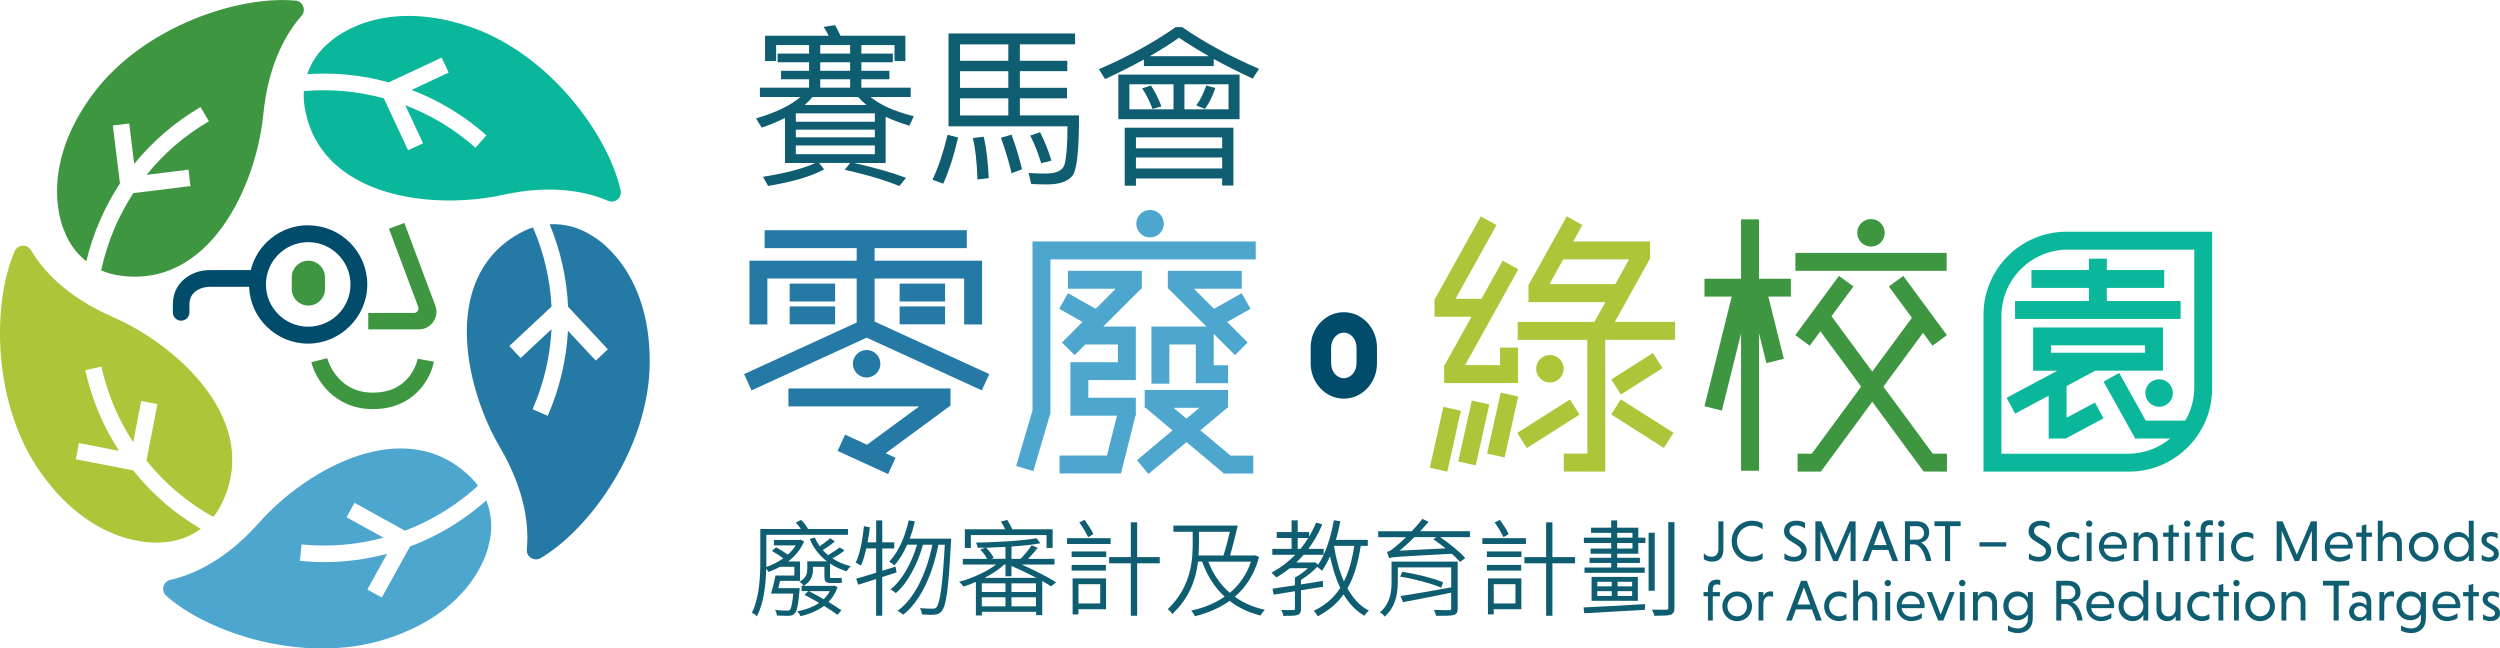 <?xml version="1.0" encoding="UTF-8"?><svg id="Layer_1" xmlns="http://www.w3.org/2000/svg" width="167.31mm" height="43.4mm" viewBox="0 0 474.28 123.01"><defs><style>.cls-1{fill:#4da6ce;}.cls-1,.cls-2,.cls-3,.cls-4,.cls-5,.cls-6,.cls-7{stroke-width:0px;}.cls-2{fill:#257aa5;}.cls-3{fill:#3e9640;}.cls-4{fill:#0bb79a;}.cls-5{fill:#0e5d71;}.cls-6{fill:#abc638;}.cls-7{fill:#014c6b;}</style></defs><path class="cls-5" d="M165.17,18.39h7.6v-1.77h-9.36v-1.59h5.32v-1.61h-5.32v-1.62h5.97v-1.64h-5.97v-1.62h6.29v3.03h2.06v-4.8h-12.31c-.3-.68-.63-1.28-.96-1.88l-.07-.13-2.17.33.17.28c.26.42.53.87.79,1.4h-12.07v4.8h2.1v-3.03h6.25v1.62h-5.97v1.64h5.97v1.62h-5.32v1.61h5.32v1.59h-9.33v1.77h7.68c-1.81,1.57-4.55,2.91-8.15,3.98l-.27.08,1.09,1.76.16-.06c1.48-.51,2.91-1.11,4.25-1.78v8.54h5.74c-2.23,1.04-5.38,1.88-9.61,2.57l-.31.05.98,1.74.15-.03c4.5-.77,7.85-1.74,10.24-2.99l.23-.12-.95-1.23h5.91l-1.05,1.29.34.08c4.07.93,7.3,1.89,9.88,2.96l.15.06,1.27-1.57-.29-.1c-2.71-.99-5.94-1.9-9.61-2.71h6.03v-8.77c1.2.58,2.62,1.12,4.32,1.65l.18.06.84-1.81-.25-.06c-3.49-.89-6.16-2.1-7.96-3.59ZM165.97,27.59v1.65h-14.99v-1.65h14.99ZM165.97,24.59v1.46h-14.99v-1.46h14.99ZM150.98,23.08v-1.59h14.99v1.59h-14.99ZM152.64,19.91c.53-.46,1.03-.96,1.52-1.52h8.64c.49.56,1.01,1.06,1.58,1.52h-11.74ZM155.61,10.16v-1.62h5.67v1.62h-5.67ZM155.61,13.42v-1.62h5.67v1.62h-5.67ZM155.61,16.62v-1.59h5.67v1.59h-5.67Z"/><path class="cls-5" d="M186.66,26.12l-.04-.19-2.06.25.06.24c.41,1.71.68,4.13.81,7.39v.23s2.14-.25,2.14-.25v-.2c-.17-3.13-.47-5.64-.9-7.47Z"/><path class="cls-5" d="M191.97,25.73l-.07-.19-2.01.58.08.22c.76,2.15,1.4,4.26,1.88,6.27l.06.24,1.97-.74-.04-.18c-.42-1.86-1.05-3.94-1.87-6.19Z"/><path class="cls-5" d="M193.48,18.65h8.94v-2h-8.94v-3.16h9v-1.97h-9v-3.12h10.47v-2.06h-24.01v17.62h22.57c0,3.52-.2,6.01-.55,7.22-.33,1.15-1.55,1.74-3.61,1.74-.91,0-1.89-.03-2.92-.1l-.29-.02.5,2.11h.26c.96.04,1.86.07,2.75.07,2.3,0,3.93-.56,4.84-1.69.82-1.13,1.21-4.78,1.21-11.18v-.22h-11.22v-3.25ZM191.29,18.65v3.25h-9.16v-3.25h9.16ZM191.29,13.5v3.16h-9.16v-3.16h9.16ZM191.29,8.41v3.12h-9.16v-3.12h9.16Z"/><path class="cls-5" d="M197.52,30.96l1.95-.5-.07-.22c-.54-1.75-1.2-3.38-2-4.99l-.08-.17-1.88.63.11.22c.72,1.41,1.35,2.99,1.91,4.82l.06.2Z"/><path class="cls-5" d="M179.71,25.76c-.79,3.28-1.7,6-2.72,8.11l-.1.22,2.05.74.08-.18c1.07-2.4,1.95-5.13,2.69-8.36l.05-.2-1.98-.54-.05.22Z"/><path class="cls-5" d="M238.62,12.95c-5.39-2.33-10.19-4.94-14.28-7.77l-.06-.04h-1.24l-.06.04c-4.13,2.89-8.94,5.53-14.28,7.84l-.23.1,1.18,1.88.17-.08c2.63-1.24,5.05-2.46,7.19-3.64v1.25h13.25v-1.35c2.23,1.23,4.65,2.45,7.23,3.64l.17.08,1.19-1.84-.23-.1ZM218.13,10.65c1.96-1.12,3.82-2.29,5.54-3.5,1.72,1.17,3.62,2.34,5.67,3.5h-11.21Z"/><path class="cls-5" d="M218.57,20.47l.07.19,1.69-.48-.08-.22c-.48-1.27-1.09-2.48-1.81-3.6l-.09-.14-1.67.53.15.24c.71,1.09,1.29,2.26,1.74,3.48Z"/><path class="cls-5" d="M228.7,20.51c.74-1.08,1.33-2.26,1.79-3.61l.07-.22-1.72-.47-.07.19c-.5,1.4-1.04,2.5-1.67,3.37l-.16.23,1.66.65.1-.14Z"/><path class="cls-5" d="M212.16,22.6h23v-8.46h-23v8.46ZM233.07,15.98v4.75h-8.37v-4.75h8.37ZM222.63,15.98v4.75h-8.37v-4.75h8.37Z"/><path class="cls-5" d="M213.37,35.22h2.13v-1.37h16.36v1.34h2.13v-10.97h-20.62v11ZM215.5,28.13v-2.08h16.36v2.08h-16.36ZM231.86,29.87v2.08h-16.36v-2.08h16.36Z"/><path class="cls-5" d="M151.69,111.7v-.13s-4.04,0-4.04,0l.05-.19c.09-.38.19-.79.29-1.19h3.79v-3.68h-2.26c1.35-1.03,2.35-2.27,2.98-3.68l.05-.11-.72-.35-.17.05h-4.84v1.04h4.14c-.39.62-.9,1.22-1.5,1.74-.6-.43-1.46-.96-2.16-1.33l-.08-.04-.77.69.15.09c.64.37,1.42.86,2.01,1.29-.98.7-2.09,1.27-3.23,1.65,0-.38,0-.75,0-1.1v-5h15.49v-1.1h-7.56c-.27-.47-.74-1.16-1.27-1.66l-.07-.06-1,.51.12.12c.29.31.59.69.85,1.09h-7.7v6.1c0,3.04-.18,6.88-1.54,9.66l-.06.12.12.05c.2.09.56.35.71.52l.12.14.08-.17c1.3-2.6,1.62-6.08,1.69-8.89.14.15.29.36.39.53l.05.09.1-.04c.75-.27,1.44-.58,2.05-.94h2.75v1.66h-3.58l-.02.1c-.2,1.05-.52,2.32-.78,3.16l-.05.16h4.23c-.2,1.94-.39,2.85-.66,3.11-.1.1-.25.12-.54.12-.28,0-1.14,0-2.03-.1l-.25-.03.13.22c.14.23.2.54.22.73v.11s.12,0,.12,0c.85.06,1.7.06,2.11.06.53-.04.83-.11,1.12-.41.46-.42.68-1.41.95-4.25.02-.14.04-.46.04-.46Z"/><path class="cls-5" d="M157.9,105.93c.65-.35,1.51-.86,2.18-1.41l.13-.11-.91-.57-.07.05c-.61.48-1.65,1.12-2.14,1.42-.4-.33-.72-.64-1-.97.53-.31,1.4-.87,2.16-1.54l.13-.11-.89-.58-.07.06c-.49.43-1.28,1.01-1.9,1.44-.38-.52-.68-1.03-.9-1.55l-.04-.1-.97.29.06.13c.68,1.6,1.78,3.01,3.2,4.1h-3.72v1.52c0,.72-.16,1.56-1.32,2.26l-.2.12.21.1c.17.08.43.37.54.55l.07.1h-.38v1h1.26l-.69.72.15.08c.84.44,1.73.93,2.6,1.44-1.05.72-2.4,1.26-3.93,1.56l-.23.05.17.17c.17.17.35.45.42.64l.04.11.11-.03c1.78-.43,3.25-1.09,4.35-1.94,1.02.62,1.89,1.2,2.46,1.64l.09.07.76-.86-.11-.08c-.58-.41-1.36-.91-2.35-1.52.76-.75,1.32-1.66,1.69-2.69l.04-.11-.66-.31-.19.07h-5.58l.1-.06c1.11-.7,1.66-1.69,1.66-3.04v-.52h2.17v1.75c0,.9.17,1.33,1.11,1.33h1.28c.31,0,.65,0,.85-.07l.11-.03-.02-.11c-.03-.15-.05-.34-.06-.52l-.03-.28-.13.02c-.2.04-.57.04-.73.04h-1.16c-.13,0-.15,0-.15-.37v-2.38c.99.66,2.02,1.14,3.07,1.44l.1.03.05-.09c.17-.3.38-.56.54-.7l.19-.16-.24-.06c-1.15-.3-2.24-.78-3.23-1.42ZM153.44,112.14h3.99c-.28.53-.67,1.03-1.17,1.53-.89-.52-1.91-1.1-2.81-1.53Z"/><path class="cls-5" d="M170.08,108.59l-.18-1.1-2.52.78v-4.23h2.27v-1.16h-2.27v-4.16h-1.16v4.16h-1.63c.19-.93.32-1.9.42-2.74v-.12s-1.12-.2-1.12-.2v.14c-.32,2.95-.82,5.19-1.5,6.66l-.06.12.12.05c.23.1.6.31.77.42l.12.08.06-.14c.42-.94.71-2.09.95-3.12h1.86v4.61c-1.43.45-2.7.82-3.65,1.09l-.13.04.38,1.15,3.4-1.09v6.97h1.16v-7.34c.8-.25,1.67-.53,2.59-.84l.1-.03Z"/><path class="cls-5" d="M173.53,99.04l.03-.13-1.16-.2-.03.12c-.54,2.31-1.6,5.51-3.57,7.59l-.11.11.13.08c.22.14.6.41.75.55l.1.1.09-.1c.86-.98,1.65-2.28,2.35-3.84h1.86c-1.02,3.57-2.93,6.84-4.9,8.37l-.16.13.19.09c.29.14.59.37.75.53l.08.08.09-.07c2.04-1.71,4.02-5.28,5.08-9.11h1.78c-1.15,5.67-3.56,10.31-6.46,12.42l-.17.12.19.09c.27.13.59.36.8.57l.08.08.09-.07c3.01-2.32,5.42-7.13,6.61-13.21h1.22c-.42,7.56-.9,11.11-1.6,11.87-.18.21-.35.25-.67.25-.37,0-1.24,0-2.22-.08l-.25-.02.13.21c.15.24.22.61.24.87v.11s.11,0,.11,0c.57.05,1.17.08,1.65.08.24,0,.45,0,.61-.02.65-.04,1-.21,1.39-.65.89-1.04,1.32-4.22,1.78-13.08.02-.12.04-.52.04-.57v-.13s-7.86,0-7.86,0c.36-.96.68-2.01.94-3.12Z"/><path class="cls-5" d="M193.82,107.09h6.23v-1.08h-5c.57-.58,1.21-1.31,1.71-1.96l.1-.13-1.13-.48-.06.09c-.48.72-1.36,1.78-2.06,2.49h-1.71v-2.34c2.15-.15,3.97-.35,5.26-.59l.2-.04-.7-.94h-.08c-2.71.49-7.75.75-11.23.82h-.19s.08.18.08.18c.1.21.19.52.23.7l.02.1h.1c.42,0,.87,0,1.34-.01l-.97.35.14.14c.47.49.93,1.13,1.16,1.62h-4.6v1.08h6.32c-1.76,1.32-4.44,2.58-6.79,3.2l-.23.06.17.16c.2.18.44.49.57.68l.05.08.09-.03c.8-.22,1.63-.56,2.3-.85v6.36h1.14v-.69h10.29v.63h1.16v-6.47c.1.06.2.12.3.17.47.27.91.53,1.29.79l.08.05.96-.78-.15-.09c-1.56-.96-3.91-2.17-6.37-3.27ZM191.89,112.3v-1.64h4.65v1.64h-4.65ZM196.54,113.3v1.72h-4.65v-1.72h4.65ZM190.75,113.3v1.72h-4.49v-1.72h4.49ZM190.75,110.66v1.64h-4.49v-1.64h4.49ZM188.51,105.83l-.06-.12c-.26-.56-.84-1.32-1.37-1.8h-.02c1.06-.04,2.26-.09,3.69-.17v2.26h-2.68l.44-.18ZM186.79,109.62c1.18-.62,2.65-1.5,3.72-2.53h.24v2.23h1.14v-1.96c1.61.69,3.23,1.47,4.73,2.26h-9.83Z"/><path class="cls-5" d="M184.17,101.5h14.37v2.44h1.16v-3.54h-7.65c-.24-.56-.63-1.25-.92-1.7l-.05-.08-1.21.33.1.15c.24.35.49.81.72,1.3h-7.65v3.54h1.14v-2.44Z"/><path class="cls-5" d="M206.38,101.78l.06.13.98-.61-.05-.1c-.34-.73-1.02-1.77-1.55-2.5l-.06-.09-1,.51.09.12c.59.79,1.21,1.87,1.52,2.54Z"/><path class="cls-5" d="M203.49,116.55h1.1v-.98h5.24v-5.85h-6.34v6.83ZM208.72,110.82v3.65h-4.12v-3.65h4.12Z"/><rect class="cls-5" x="202.43" y="102.09" width="8.27" height="1.1"/><rect class="cls-5" x="203.3" y="107.16" width="6.5" height="1.08"/><polygon class="cls-5" points="215.73 99.08 214.53 99.08 214.53 105.68 210.41 105.68 210.41 106.86 214.53 106.86 214.53 116.81 215.73 116.81 215.73 106.86 220.02 106.86 220.02 105.68 215.73 105.68 215.73 99.08"/><rect class="cls-5" x="203.3" y="104.61" width="6.56" height="1.06"/><path class="cls-5" d="M234.26,113.21c2.2-1.9,3.74-4.4,4.57-7.43l.03-.1-.74-.36-.21.05h-4.54c.43-1.52,1.01-3.77,1.41-5.52l.04-.15h-12.21v1.18h3.66v1.84c0,2.88,0,8.25-4.63,12.73l-.11.1.12.09c.19.14.52.48.66.71l.08.14.12-.11c2.76-2.68,4.28-5.81,4.77-9.84h.78c.94,2.67,2.38,4.91,4.26,6.64-1.74,1.22-3.85,2.11-6.13,2.59l-.22.05.15.16c.18.2.41.58.51.83l.04.1.11-.03c2.52-.64,4.7-1.61,6.49-2.9,1.63,1.28,3.58,2.2,5.78,2.76l.09.02.05-.09c.13-.24.4-.63.61-.84l.16-.16-.22-.05c-2.07-.47-3.92-1.28-5.48-2.43ZM233.31,112.46c-1.81-1.57-3.18-3.56-4.07-5.91h8.08c-.77,2.34-2.12,4.32-4,5.91ZM233.32,100.87c-.27,1.12-.75,3.04-1.21,4.5h-4.74c.06-.81.09-1.64.09-2.67v-1.82h5.86Z"/><path class="cls-5" d="M255.63,111.6c1.18-2.06,1.99-4.62,2.52-8.05h1.34v-1.14h-6.06c.34-1.09.61-2.23.82-3.4l.02-.13-1.22-.2-.02.12c-.44,2.49-1.1,4.69-1.92,6.43v-1.11h-2.9c1.02-1.36,1.89-2.87,2.58-4.51l.05-.13-1.15-.35-.04.1c-.37.89-.8,1.74-1.29,2.56v-.86h-2.17v-2.23h-1.16v2.23h-2.82v1.12h2.82v2.07h-3.66v1.12h4.36c-1.29,1.33-2.76,2.44-4.37,3.31l-.16.09.14.12c.22.18.55.52.72.7l.07.08.09-.05c.79-.45,1.59-1,2.47-1.7h3.43c-.72.68-1.61,1.33-2.39,1.73l-.07.04v1.48l-.78.11c-1.25.19-2.4.36-3.33.5l-.13.02.2,1.14.12-.02c.56-.09,1.18-.19,1.84-.3.65-.11,1.35-.22,2.08-.33v3.38c0,.14,0,.15-.22.17-.22.02-1.05.04-2.17,0h-.21s.09.18.09.18c.11.22.26.55.3.83v.11h.12c1.32,0,2.11,0,2.59-.17.55-.22.65-.55.65-1.12v-3.56c1.13-.2,2.6-.44,4.07-.65l.11-.02-.03-1.12-4.15.67v-.85c1.12-.69,2.24-1.59,3.06-2.47l.03.02c.21.13.62.44.79.61l.11.11.09-.13c.55-.82,1.03-1.7,1.43-2.62.52,2.4,1.16,4.37,1.94,5.99-1.18,1.85-2.78,3.25-4.87,4.27l-.16.08.12.13c.19.19.49.59.58.79l.06.12.12-.06c2.06-1.1,3.63-2.45,4.78-4.11,1.04,1.77,2.33,3.11,3.84,4.01l.11.07.06-.11c.15-.26.43-.58.66-.75l.16-.12-.18-.09c-1.52-.81-2.84-2.2-3.91-4.14ZM246.19,104.12v-2.07h2.01c-.45.72-.94,1.41-1.47,2.07h-.54ZM256.92,103.55c-.41,2.72-1.05,4.93-1.96,6.74-.83-1.86-1.47-4.13-1.89-6.74h3.84ZM250.08,107.1l-.66-.47-.22.07h-3.28c.49-.46.96-.95,1.39-1.46h3.81c-.32.69-.67,1.32-1.04,1.86Z"/><path class="cls-5" d="M264,110.4c0,1.77-.24,4-2.09,5.66l-.14.13.18.08c.19.09.55.4.65.58l.08.13.11-.1c1.61-1.45,2.39-3.56,2.39-6.46v-2.79h10.13v3.79c-3.47.64-7.08,1.26-9.45,1.62l-.16.02.47,1.17.51-.1c2.36-.45,5.57-1.06,8.62-1.7v3.02c0,.21-.03.27-.32.29-.28.02-1.43.02-2.75-.04h-.2s.13.29.13.29c.1.24.22.51.26.72l.02.11h.11c1.64,0,2.64,0,3.19-.14.58-.17.8-.5.8-1.21v-8.93h-12.55v3.87Z"/><path class="cls-5" d="M273.28,111.44l.12.05.38-1.03-.11-.05c-1.7-.71-4.95-1.54-7.56-1.92h-.09s-.4.89-.4.89l.16.03c2.6.42,5.82,1.29,7.5,2.02Z"/><path class="cls-5" d="M270.9,99.11l.11-.12-1.17-.57-.06.08c-.64.85-1.38,1.66-1.96,2.28h-6.36v1.12h5.27c-.88.86-1.55,1.47-1.9,1.73-.58.49-1.17.96-1.55,1.02l-.16.02.06.15c.1.24.23.66.31.95l.04.13.13-.05c.53-.19,1.41-.25,11.76-.8.66.58,1.16,1.08,1.48,1.47l.08.09,1-.75-.09-.1c-.95-1.06-2.88-2.65-4.67-3.87h5.65v-1.12h-9.43c.5-.55,1.02-1.14,1.48-1.66ZM271.92,102.29l.15.11c.86.6,1.57,1.13,2.18,1.62l-8.74.44c.98-.8,1.93-1.66,2.82-2.57h4.2l-.62.4Z"/><polygon class="cls-5" points="294.51 99.08 293.32 99.08 293.32 105.68 289.2 105.68 289.2 106.86 293.32 106.86 293.32 116.81 294.51 116.81 294.51 106.86 298.81 106.86 298.81 105.68 294.51 105.68 294.51 99.08"/><path class="cls-5" d="M285.17,101.78l.06.13.98-.61-.05-.1c-.34-.73-1.02-1.77-1.55-2.5l-.06-.09-1,.51.09.12c.59.79,1.21,1.87,1.52,2.54Z"/><rect class="cls-5" x="282.08" y="104.61" width="6.56" height="1.06"/><rect class="cls-5" x="281.22" y="102.09" width="8.27" height="1.1"/><path class="cls-5" d="M282.28,116.55h1.1v-.98h5.24v-5.85h-6.34v6.83ZM287.5,110.82v3.65h-4.12v-3.65h4.12Z"/><rect class="cls-5" x="282.08" y="107.16" width="6.5" height="1.08"/><path class="cls-5" d="M310.8,100.1h-4v-1.38h-1.14v1.38h-3.82v.98h3.82v.91h-5.18v1.02h5.18v1.05h-3.9v.98h3.9v.77h-4.1v.98h4.1v.87h-5.06v1h11.42v-1h-5.22v-.87h4.31v-.98h-4.31v-.77h4v-2.03h1.34v-1.02h-1.34v-1.89ZM309.7,103.01v1.05h-2.9v-1.05h2.9ZM306.8,101.99v-.91h2.9v.91h-2.9Z"/><path class="cls-5" d="M301.94,109.44v4.53h8.78v-4.53h-8.78ZM303.02,111.23v-.87h2.74v.87h-2.74ZM303.02,113.05v-.91h2.74v.91h-2.74ZM306.88,111.23v-.87h2.76v.87h-2.76ZM306.88,113.05v-.91h2.76v.91h-2.76Z"/><path class="cls-5" d="M300.56,115.22h-.14s.13,1.11.13,1.11h.12c1.41-.08,3.23-.18,5.21-.3,1.93-.11,4.03-.23,6.06-.34h.11s.05-1.09.05-1.09h-.14c-4.29.27-8.66.5-11.41.62Z"/><path class="cls-5" d="M316.5,115.34c0,.22-.05.29-.35.31-.29.02-1.34.02-2.55,0h-.22s.11.19.11.19c.16.27.29.65.32.86l.02.1h.1c.25,0,.48,0,.7,0,1.2,0,1.86-.05,2.26-.17.54-.18.77-.57.77-1.3v-16.28h-1.16v16.28Z"/><rect class="cls-5" x="312.76" y="101.05" width="1.16" height="11.01"/><path class="cls-5" d="M326.95,98.89h-.95v5.27c0,.98-.54,1.45-1.33,1.45-.6,0-1.05-.27-1.44-.63v1.09c.29.23.91.48,1.55.48,1.44,0,2.17-.83,2.17-2.36v-5.29Z"/><path class="cls-5" d="M334.39,104.91c-.5.42-1.2.69-1.99.69-1.65,0-2.88-1.29-2.88-2.94s1.24-2.94,2.88-2.94c.79,0,1.48.27,1.99.7v-1.12c-.57-.33-1.25-.52-1.99-.52-2.21,0-3.88,1.67-3.88,3.88s1.67,3.88,3.88,3.88c.73,0,1.42-.19,1.99-.52v-1.11Z"/><path class="cls-5" d="M340.35,105.64c-.79,0-1.43-.34-1.83-.68v1.12c.43.22,1.09.45,1.85.45,1.6,0,2.38-.98,2.38-2.05,0-.79-.34-1.35-1.27-1.94l-1.31-.82c-.48-.3-.7-.61-.7-1,0-.63.5-1.05,1.32-1.05.63,0,1.23.27,1.64.59v-1.08c-.4-.23-.96-.41-1.62-.41-1.71,0-2.36,1.01-2.36,1.97,0,.75.31,1.32,1.18,1.85l1.3.82c.55.34.82.71.82,1.11,0,.59-.49,1.11-1.4,1.11Z"/><polygon class="cls-5" points="352.03 106.43 352.03 98.89 350.91 98.89 348.23 105.22 345.53 98.89 344.4 98.89 344.4 106.43 345.36 106.43 345.36 100.69 347.8 106.43 348.65 106.43 351.08 100.69 351.08 106.43 352.03 106.43"/><path class="cls-5" d="M357.25,98.89h-1.08l-2.84,7.54h1.08l.77-2.11h3.05l.79,2.11h1.08l-2.84-7.54ZM355.5,103.4l1.21-3.26,1.21,3.26h-2.42Z"/><path class="cls-5" d="M364.44,102.93c.88-.21,1.55-.84,1.55-1.93,0-1.33-.96-2.12-2.37-2.12h-2.23v7.54h.95v-3.15h.79c.99,0,1.93,1.28,2.27,3.15h.99c-.28-1.79-1.05-3.07-1.95-3.49ZM363.62,102.37h-1.28v-2.57h1.28c.79,0,1.39.48,1.39,1.3s-.6,1.28-1.39,1.28Z"/><polygon class="cls-5" points="369 106.43 369.96 106.43 369.96 99.8 371.95 99.8 371.95 98.89 366.99 98.89 366.99 99.8 369 99.8 369 106.43"/><rect class="cls-5" x="375.53" y="102.86" width="5.07" height=".82"/><path class="cls-5" d="M387.87,102.55l-1.31-.82c-.48-.3-.7-.61-.7-1,0-.63.5-1.05,1.32-1.05.63,0,1.23.27,1.64.59v-1.08c-.4-.23-.96-.41-1.62-.41-1.71,0-2.36,1.01-2.36,1.97,0,.75.31,1.32,1.18,1.85l1.3.82c.55.34.82.71.82,1.11,0,.59-.49,1.11-1.4,1.11-.79,0-1.43-.34-1.83-.68v1.12c.43.22,1.09.45,1.85.45,1.6,0,2.38-.98,2.38-2.05,0-.79-.34-1.35-1.27-1.94Z"/><path class="cls-5" d="M393.05,106.54c.49,0,1.02-.14,1.4-.38v-1c-.34.28-.85.48-1.4.48-1.08,0-1.89-.85-1.89-1.92s.81-1.9,1.89-1.9c.55,0,1.04.19,1.4.48v-1.02c-.38-.22-.92-.37-1.4-.37-1.64,0-2.83,1.22-2.83,2.81s1.19,2.82,2.83,2.82Z"/><path class="cls-5" d="M396.33,99.93c.37,0,.62-.26.62-.6s-.26-.61-.62-.61c-.33,0-.6.27-.6.61s.27.6.6.6Z"/><rect class="cls-5" x="395.88" y="101.03" width=".92" height="5.4"/><path class="cls-5" d="M400.94,106.54c.83,0,1.54-.27,2.01-.57v-.95c-.45.35-1.2.68-1.94.68-1.02,0-1.77-.68-1.88-1.63h4.32c.02-.11.04-.33.04-.5,0-1.48-1.05-2.65-2.61-2.65s-2.7,1.23-2.7,2.81,1.19,2.82,2.75,2.82ZM400.88,101.71c.94,0,1.7.64,1.71,1.62h-3.47c.07-.91.8-1.62,1.76-1.62Z"/><path class="cls-5" d="M409.35,106.43v-3.37c0-1.23-.79-2.14-2.03-2.14-.79,0-1.32.39-1.62.96v-.85h-.92v5.4h.92v-3.22c.03-.83.53-1.39,1.36-1.39s1.36.6,1.36,1.45v3.15h.92Z"/><polygon class="cls-5" points="411.38 106.43 412.3 106.43 412.3 101.83 413.36 101.83 413.36 101.03 412.3 101.03 412.3 99.47 411.42 99.71 411.42 101.03 410.37 101.03 410.37 101.83 411.38 101.83 411.38 106.43"/><path class="cls-5" d="M414.93,99.93c.37,0,.62-.26.62-.6s-.26-.61-.62-.61c-.33,0-.6.27-.6.61s.27.6.6.6Z"/><rect class="cls-5" x="414.47" y="101.03" width=".92" height="5.4"/><rect class="cls-5" x="420.95" y="101.03" width=".92" height="5.4"/><path class="cls-5" d="M417.48,100.35v.68h-.84v.8h.84v4.6h.92v-4.6h1.35v-.8h-1.35v-.62c0-.52.27-.83.8-.83.26,0,.51.07.62.12v-.94c-.13-.05-.44-.09-.64-.09-1.04,0-1.7.61-1.7,1.69Z"/><path class="cls-5" d="M421.4,99.93c.37,0,.62-.26.62-.6s-.26-.61-.62-.61c-.33,0-.6.27-.6.61s.27.6.6.6Z"/><path class="cls-5" d="M426.08,106.54c.49,0,1.02-.14,1.4-.38v-1c-.34.28-.85.48-1.4.48-1.08,0-1.89-.85-1.89-1.92s.81-1.9,1.89-1.9c.55,0,1.04.19,1.4.48v-1.02c-.38-.22-.92-.37-1.4-.37-1.64,0-2.83,1.22-2.83,2.81s1.19,2.82,2.83,2.82Z"/><polygon class="cls-5" points="435.74 105.22 433.04 98.89 431.91 98.89 431.91 106.43 432.87 106.43 432.87 100.69 435.31 106.43 436.16 106.43 438.59 100.69 438.59 106.43 439.54 106.43 439.54 98.89 438.42 98.89 435.74 105.22"/><path class="cls-5" d="M443.8,106.54c.83,0,1.54-.27,2.01-.57v-.95c-.45.35-1.2.68-1.94.68-1.02,0-1.77-.68-1.88-1.63h4.32c.02-.11.04-.33.04-.5,0-1.48-1.05-2.65-2.61-2.65s-2.7,1.23-2.7,2.81,1.19,2.82,2.75,2.82ZM443.74,101.71c.94,0,1.7.64,1.71,1.62h-3.47c.07-.91.8-1.62,1.76-1.62Z"/><polygon class="cls-5" points="448.93 99.47 448.06 99.71 448.06 101.03 447 101.03 447 101.83 448.01 101.83 448.01 106.43 448.93 106.43 448.93 101.83 450 101.83 450 101.03 448.93 101.03 448.93 99.47"/><path class="cls-5" d="M454.75,106.43h.92v-3.37c0-1.23-.79-2.14-2.03-2.14-.78,0-1.32.39-1.62.96v-3.1h-.92v7.65h.92v-3.22c.03-.83.53-1.39,1.36-1.39s1.36.6,1.36,1.45v3.15Z"/><path class="cls-5" d="M459.8,106.54c1.6,0,2.81-1.22,2.81-2.82s-1.21-2.81-2.81-2.81-2.81,1.23-2.81,2.81,1.23,2.82,2.81,2.82ZM459.8,101.83c1.06,0,1.86.84,1.86,1.9s-.8,1.92-1.86,1.92-1.85-.85-1.85-1.92.8-1.9,1.85-1.9Z"/><path class="cls-5" d="M466.33,106.54c.91,0,1.64-.47,2.03-1.19v1.08h.93v-7.65h-.93v3.34c-.39-.72-1.12-1.2-2.03-1.2-1.56,0-2.68,1.23-2.68,2.81s1.12,2.82,2.68,2.82ZM466.48,101.83c1.08,0,1.87.85,1.87,1.9s-.8,1.91-1.87,1.91-1.88-.84-1.88-1.91.82-1.9,1.88-1.9Z"/><path class="cls-5" d="M472.16,105.73c-.55,0-1.08-.27-1.35-.51v1c.33.17.84.32,1.4.32,1.14,0,1.85-.59,1.85-1.51,0-.51-.21-.98-.91-1.4l-.95-.56c-.32-.2-.48-.35-.48-.64,0-.39.3-.69.88-.69.44,0,.89.18,1.23.43v-.98c-.31-.15-.77-.28-1.24-.28-1.19,0-1.83.64-1.83,1.49,0,.51.23.96.8,1.3l1,.6c.41.24.56.45.56.73,0,.41-.33.7-.94.7Z"/><path class="cls-5" d="M324.02,111.63v.68h-.84v.8h.84v4.6h.92v-4.6h1.35v-.8h-1.35v-.62c0-.52.27-.83.8-.83.26,0,.51.07.62.12v-.94c-.13-.05-.44-.09-.64-.09-1.04,0-1.7.61-1.7,1.69Z"/><path class="cls-5" d="M329.56,112.2c-1.57,0-2.81,1.23-2.81,2.81s1.23,2.82,2.81,2.82,2.81-1.22,2.81-2.82-1.21-2.81-2.81-2.81ZM329.56,116.92c-1.05,0-1.85-.85-1.85-1.92s.8-1.9,1.85-1.9,1.86.84,1.86,1.9-.8,1.92-1.86,1.92Z"/><path class="cls-5" d="M334.53,113.04v-.73h-.92v5.4h.92v-3.22c.03-.83.42-1.39,1.2-1.39.24,0,.48.05.65.13v-.99c-.14-.03-.31-.06-.45-.06-.69,0-1.14.34-1.4.84Z"/><path class="cls-5" d="M341.68,110.17l-2.84,7.54h1.08l.77-2.11h3.05l.79,2.11h1.08l-2.84-7.54h-1.08ZM341.01,114.68l1.21-3.26,1.21,3.26h-2.42Z"/><path class="cls-5" d="M346.06,115c0,1.6,1.19,2.82,2.83,2.82.49,0,1.02-.14,1.4-.38v-1c-.34.28-.85.48-1.4.48-1.08,0-1.89-.85-1.89-1.92s.81-1.9,1.89-1.9c.55,0,1.04.19,1.4.48v-1.02c-.38-.22-.92-.37-1.4-.37-1.64,0-2.83,1.22-2.83,2.81Z"/><path class="cls-5" d="M354.11,112.2c-.78,0-1.32.39-1.62.96v-3.1h-.92v7.65h.92v-3.22c.03-.83.53-1.39,1.36-1.39s1.36.6,1.36,1.45v3.15h.92v-3.37c0-1.23-.79-2.14-2.03-2.14Z"/><path class="cls-5" d="M358.13,110c-.33,0-.6.27-.6.61s.27.6.6.6c.37,0,.62-.26.62-.6s-.26-.61-.62-.61Z"/><rect class="cls-5" x="357.67" y="112.31" width=".92" height="5.4"/><path class="cls-5" d="M362.53,112.2c-1.54,0-2.7,1.23-2.7,2.81s1.19,2.82,2.75,2.82c.83,0,1.54-.27,2.01-.57v-.95c-.45.35-1.2.68-1.94.68-1.02,0-1.77-.68-1.88-1.63h4.32c.02-.11.04-.33.04-.5,0-1.48-1.05-2.65-2.61-2.65ZM360.76,114.62c.07-.91.8-1.62,1.76-1.62s1.7.64,1.71,1.62h-3.47Z"/><polygon class="cls-5" points="368.18 116.58 366.52 112.31 365.54 112.31 367.69 117.71 368.67 117.71 370.83 112.31 369.86 112.31 368.18 116.58"/><rect class="cls-5" x="371.8" y="112.31" width=".92" height="5.4"/><path class="cls-5" d="M372.25,110c-.33,0-.6.27-.6.61s.27.6.6.6c.37,0,.62-.26.62-.6s-.26-.61-.62-.61Z"/><path class="cls-5" d="M376.84,112.2c-.79,0-1.32.39-1.62.96v-.85h-.92v5.4h.92v-3.22c.03-.83.53-1.39,1.36-1.39s1.36.6,1.36,1.45v3.15h.92v-3.37c0-1.23-.79-2.14-2.03-2.14Z"/><path class="cls-5" d="M384.71,113.37c-.39-.71-1.11-1.18-2.03-1.18-1.51,0-2.63,1.2-2.63,2.74s1.12,2.73,2.63,2.73c.92,0,1.64-.45,2.03-1.13v.88c0,1.08-.8,1.81-1.87,1.81-.73,0-1.48-.28-1.91-.59v1c.39.22,1.1.47,1.9.47,1.67,0,2.81-1.04,2.81-2.8v-4.99h-.92v1.06ZM382.85,116.77c-1.03,0-1.81-.8-1.81-1.83s.78-1.82,1.81-1.82,1.82.8,1.82,1.82-.76,1.83-1.82,1.83Z"/><path class="cls-5" d="M393.15,114.22c.88-.21,1.55-.84,1.55-1.93,0-1.33-.96-2.12-2.37-2.12h-2.23v7.54h.95v-3.15h.79c.99,0,1.93,1.28,2.27,3.15h.99c-.28-1.79-1.05-3.07-1.95-3.49ZM392.33,113.65h-1.28v-2.57h1.28c.79,0,1.39.48,1.39,1.3s-.6,1.28-1.39,1.28Z"/><path class="cls-5" d="M398.49,112.2c-1.54,0-2.7,1.23-2.7,2.81s1.19,2.82,2.75,2.82c.83,0,1.54-.27,2.01-.57v-.95c-.45.35-1.2.68-1.94.68-1.02,0-1.77-.68-1.88-1.63h4.32c.02-.11.04-.33.04-.5,0-1.48-1.05-2.65-2.61-2.65ZM396.73,114.62c.07-.91.8-1.62,1.76-1.62s1.7.64,1.71,1.62h-3.47Z"/><path class="cls-5" d="M406.62,113.4c-.39-.72-1.12-1.2-2.03-1.2-1.56,0-2.68,1.23-2.68,2.81s1.12,2.82,2.68,2.82c.91,0,1.64-.47,2.03-1.19v1.08h.93v-7.65h-.93v3.34ZM404.75,116.91c-1.06,0-1.88-.84-1.88-1.91s.82-1.9,1.88-1.9,1.87.85,1.87,1.9-.8,1.91-1.87,1.91Z"/><path class="cls-5" d="M412.73,115.55c-.03.82-.53,1.38-1.35,1.38s-1.35-.6-1.35-1.45v-3.16h-.92v3.37c0,1.24.79,2.14,2.02,2.14.79,0,1.33-.38,1.61-.95v.84h.93v-5.4h-.93v3.24Z"/><path class="cls-5" d="M414.92,115c0,1.6,1.19,2.82,2.83,2.82.49,0,1.02-.14,1.4-.38v-1c-.34.28-.85.48-1.4.48-1.08,0-1.89-.85-1.89-1.92s.81-1.9,1.89-1.9c.55,0,1.04.19,1.4.48v-1.02c-.38-.22-.92-.37-1.4-.37-1.64,0-2.83,1.22-2.83,2.81Z"/><polygon class="cls-5" points="421.79 110.76 420.91 110.99 420.91 112.31 419.86 112.31 419.86 113.11 420.87 113.11 420.87 117.71 421.79 117.71 421.79 113.11 422.85 113.11 422.85 112.31 421.79 112.31 421.79 110.76"/><rect class="cls-5" x="423.82" y="112.31" width=".92" height="5.4"/><path class="cls-5" d="M424.27,110c-.33,0-.6.27-.6.61s.27.6.6.6c.37,0,.62-.26.62-.6s-.26-.61-.62-.61Z"/><path class="cls-5" d="M428.77,112.2c-1.57,0-2.81,1.23-2.81,2.81s1.23,2.82,2.81,2.82,2.81-1.22,2.81-2.82-1.21-2.81-2.81-2.81ZM428.77,116.92c-1.05,0-1.85-.85-1.85-1.92s.8-1.9,1.85-1.9,1.86.84,1.86,1.9-.8,1.92-1.86,1.92Z"/><path class="cls-5" d="M435.36,112.2c-.79,0-1.32.39-1.62.96v-.85h-.92v5.4h.92v-3.22c.03-.83.53-1.39,1.36-1.39s1.36.6,1.36,1.45v3.15h.92v-3.37c0-1.23-.79-2.14-2.03-2.14Z"/><polygon class="cls-5" points="445.67 110.17 440.7 110.17 440.7 111.08 442.72 111.08 442.72 117.71 443.68 117.71 443.68 111.08 445.67 111.08 445.67 110.17"/><path class="cls-5" d="M447.79,112.2c-.6,0-1.15.18-1.55.38v.91c.43-.27.93-.44,1.46-.44.64,0,1.25.35,1.25,1.22v.62c-.27-.33-.82-.63-1.41-.63-1.11,0-1.9.78-1.9,1.77s.7,1.8,1.88,1.8c.62,0,1.13-.28,1.42-.7v.59h.92v-3.44c0-1.45-.87-2.07-2.09-2.07ZM447.76,117.11c-.64,0-1.19-.48-1.19-1.09s.53-1.06,1.19-1.06,1.19.48,1.19,1.06-.53,1.09-1.19,1.09Z"/><path class="cls-5" d="M452.32,113.04v-.73h-.92v5.4h.92v-3.22c.03-.83.42-1.39,1.2-1.39.24,0,.48.05.65.13v-.99c-.14-.03-.31-.06-.45-.06-.69,0-1.14.34-1.4.84Z"/><path class="cls-5" d="M459.29,113.37c-.39-.71-1.11-1.18-2.03-1.18-1.51,0-2.63,1.2-2.63,2.74s1.12,2.73,2.63,2.73c.92,0,1.64-.45,2.03-1.13v.88c0,1.08-.8,1.81-1.87,1.81-.73,0-1.48-.28-1.91-.59v1c.39.22,1.1.47,1.9.47,1.67,0,2.81-1.04,2.81-2.8v-4.99h-.92v1.06ZM457.42,116.77c-1.03,0-1.81-.8-1.81-1.83s.78-1.82,1.81-1.82,1.82.8,1.82,1.82-.76,1.83-1.82,1.83Z"/><path class="cls-5" d="M464.16,112.2c-1.54,0-2.7,1.23-2.7,2.81s1.19,2.82,2.75,2.82c.83,0,1.54-.27,2.01-.57v-.95c-.45.35-1.2.68-1.94.68-1.02,0-1.77-.68-1.88-1.63h4.32c.02-.11.04-.33.04-.5,0-1.48-1.05-2.65-2.61-2.65ZM462.4,114.62c.07-.91.8-1.62,1.76-1.62s1.7.64,1.71,1.62h-3.47Z"/><polygon class="cls-5" points="469.21 110.76 468.33 110.99 468.33 112.31 467.28 112.31 467.28 113.11 468.29 113.11 468.29 117.71 469.21 117.71 469.21 113.11 470.27 113.11 470.27 112.31 469.21 112.31 469.21 110.76"/><path class="cls-5" d="M473.37,114.91l-.95-.56c-.32-.2-.48-.35-.48-.64,0-.39.3-.69.88-.69.44,0,.89.18,1.23.43v-.98c-.31-.15-.77-.28-1.24-.28-1.19,0-1.83.64-1.83,1.49,0,.51.23.96.8,1.3l1,.6c.41.24.56.45.56.73,0,.41-.33.7-.94.7-.55,0-1.08-.27-1.35-.51v1c.33.17.84.32,1.4.32,1.14,0,1.85-.59,1.85-1.51,0-.51-.21-.98-.91-1.4Z"/><polygon class="cls-2" points="180.32 73.69 149.57 73.69 149.57 77.09 174.38 77.09 164.48 84.36 160.32 82.45 158.9 85.54 168.49 89.93 169.9 86.84 168.02 85.98 180.32 76.93 180.32 73.69"/><polygon class="cls-2" points="165.92 52.83 182.91 52.83 182.91 61.54 186.31 61.54 186.31 49.44 165.92 49.44 165.92 47.06 183.42 47.06 183.42 43.66 145.06 43.66 145.06 47.06 162.52 47.06 162.52 49.44 142.18 49.44 142.18 61.54 145.58 61.54 145.58 52.83 162.52 52.83 162.52 61.18 141.16 70.96 142.57 74.05 164.42 64.05 186.26 74.05 187.68 70.96 165.92 61 165.92 52.83"/><rect class="cls-2" x="149.81" y="53.79" width="8.62" height="3.4"/><rect class="cls-2" x="149.81" y="58.12" width="8.62" height="3.4"/><rect class="cls-2" x="170.67" y="53.79" width="8.62" height="3.4"/><rect class="cls-2" x="170.67" y="58.12" width="8.62" height="3.4"/><path class="cls-2" d="M167.02,69c0-1.44-1.17-2.61-2.61-2.61s-2.61,1.17-2.61,2.61,1.17,2.61,2.61,2.61,2.61-1.17,2.61-2.61Z"/><path class="cls-6" d="M306.36,61.05l6.65-11.97.1-.19-.07-.04v-3.05s-14.58,0-14.58,0l1.73-3.12-2.97-1.65-7.15,12.88h-.1v3.4s14.59,0,14.59,0l-2.08,3.75h-14.56s0,3.41,0,3.41h13.21s.01,21.58.01,21.58h-4.48s0,3.4,0,3.4h4.48s0,.01,0,.01h3.4s-.01-25-.01-25h13.25s0-3.41,0-3.41h-11.42ZM293.95,53.91l2.61-4.71h12.49s-2.61,4.7-2.61,4.7h-12.49Z"/><rect class="cls-6" x="268.27" y="81.62" width="11.84" height="3.4" transform="translate(133.16 332.78) rotate(-77.42)"/><rect class="cls-6" x="273.66" y="80.43" width="11.84" height="3.4" transform="translate(138.54 337.11) rotate(-77.42)"/><rect class="cls-6" x="279.14" y="78.92" width="11.84" height="3.4" transform="translate(144.3 341.29) rotate(-77.42)"/><rect class="cls-6" x="287.82" y="78.67" width="11.84" height="3.4" transform="translate(2.7 170.02) rotate(-32.42)"/><rect class="cls-6" x="309.88" y="74.45" width="3.4" height="11.84" transform="translate(76.68 300.29) rotate(-57.58)"/><rect class="cls-6" x="305.86" y="69.18" width="9.35" height="3.4" transform="translate(10.4 177.55) rotate(-32.42)"/><path class="cls-6" d="M296.65,69.95c0-1.44-1.17-2.61-2.61-2.61s-2.61,1.17-2.61,2.61,1.17,2.61,2.61,2.61,2.61-1.17,2.61-2.61Z"/><polygon class="cls-6" points="272.14 60.08 279.16 60.08 274.06 69.26 273.97 69.26 273.97 69.43 273.92 69.53 273.97 69.57 273.97 72.66 286.07 72.66 287.98 72.65 287.98 65.94 284.58 65.94 284.58 69.26 277.95 69.26 288.04 51.09 285.07 49.44 281.05 56.68 276.13 56.68 283.9 42.69 280.93 41.04 272.23 56.69 272.14 56.69 272.14 56.85 272.07 56.99 272.14 57.04 272.14 60.08"/><polygon class="cls-1" points="195.88 77.86 192.78 88.4 196.04 89.36 199.21 78.59 199.28 78.59 199.28 49.2 238.23 49.2 238.23 45.8 195.88 45.8 195.88 77.86"/><path class="cls-1" d="M227.72,81.63l5.1-4.27h.15v-.14l.09-.09-.09-.1v-3.06h-15.8v3.08l-.09.12.1.08.02.12h.14l5.1,4.27-6.75,5.66,2.18,2.61,7.22-6.05,6.99,5.85v.11h.14l.1.08.06-.08h5.38v-3.4h-4.31l-5.71-4.78ZM227.53,77.36l-2.45,2.05-2.45-2.05h4.9Z"/><polygon class="cls-1" points="215.48 75.45 206.47 75.45 206.47 72.09 215.48 72.09 215.48 61.94 209.3 61.94 216.48 54.77 216.62 54.77 216.62 51.37 202.61 51.37 202.61 54.77 211.67 54.77 207.86 58.58 202.61 55.61 200.94 58.57 205.36 61.07 201.47 64.97 203.87 67.37 205.9 65.34 212.08 65.34 212.08 68.7 203.07 68.7 203.07 78.85 211.9 78.85 210.01 86.41 201.01 86.41 201.01 89.81 212.46 89.81 212.51 89.81 212.64 89.84 212.68 89.71 215.41 78.85 215.48 78.85 215.48 78.63 215.52 78.35 215.48 78.34 215.48 75.45"/><polygon class="cls-1" points="218.44 72.78 221.84 72.78 221.84 65.34 226.86 65.34 226.86 72.69 232.97 72.69 232.97 69.29 230.26 69.29 230.26 63.33 234.3 67.37 236.7 64.97 232.81 61.07 237.24 58.57 235.56 55.61 230.31 58.58 226.5 54.77 235.57 54.77 235.57 51.37 221.55 51.37 221.55 54.55 221.57 54.77 221.69 54.77 228.87 61.94 218.44 61.94 218.44 72.78"/><circle class="cls-1" cx="218.18" cy="42.43" r="2.61"/><rect class="cls-3" x="340.61" y="47.97" width="28.69" height="3.4"/><polygon class="cls-3" points="357.3 73.34 364.82 63.14 366.62 65.58 369.35 63.57 361.07 52.33 358.34 54.34 362.71 60.28 355.19 70.48 347.46 59.98 351.61 54.34 348.87 52.33 340.59 63.57 343.33 65.58 345.35 62.84 353.08 73.34 343.72 86.06 341.03 86.06 341.03 89.46 345.32 89.46 345.46 89.43 355.19 76.21 364.88 89.37 364.94 89.44 369.36 89.46 369.36 86.06 366.67 86.06 357.3 73.34"/><polygon class="cls-3" points="333.7 41.6 330.3 41.6 330.3 52.87 323.36 52.87 323.36 56.26 328.53 56.26 323.36 77.06 326.66 77.88 330.3 63.24 330.3 89.3 333.7 89.3 333.7 63.21 335.11 68.88 338.41 68.06 335.48 56.26 339.75 56.26 339.75 52.87 333.7 52.87 333.7 41.6"/><path class="cls-3" d="M354.95,46.77c1.44,0,2.61-1.17,2.61-2.61s-1.17-2.61-2.61-2.61-2.61,1.17-2.61,2.61,1.17,2.61,2.61,2.61Z"/><path class="cls-7" d="M254.94,75.62c-3.47,0-6.29-3-6.29-6.69v-3.02c0-3.69,2.82-6.69,6.29-6.69s6.29,3,6.29,6.69v3.02c0,3.69-2.82,6.69-6.29,6.69ZM254.94,63.1c-1.33,0-2.41,1.26-2.41,2.81v3.02c0,1.55,1.08,2.81,2.41,2.81s2.41-1.26,2.41-2.81v-3.02c0-1.55-1.08-2.81-2.41-2.81Z"/><path class="cls-4" d="M392.05,79.24v-6.01l5.45-2.92h12.84s0-8.2,0-8.2h-24.63v8.21h4.59s-9.62,5.14-9.62,5.14l1.61,3,6.37-3.41v8.13h3.06l.04.08,7.29-3.91-1.61-3-5.39,2.89ZM406.94,65.51v1.4h-17.83v-1.4h17.83Z"/><polygon class="cls-4" points="413.69 57.1 399.69 57.1 399.69 54.61 410.58 54.61 410.58 51.22 399.69 51.22 399.69 49.06 396.29 49.06 396.29 51.22 385.39 51.22 385.39 54.61 396.29 54.61 396.29 57.1 382.28 57.1 382.28 60.5 413.69 60.5 413.69 57.1"/><polygon class="cls-4" points="402.04 70.74 399.07 72.39 404.99 83.04 404.99 83.19 405.08 83.19 405.12 83.25 405.23 83.19 415.59 83.19 415.59 79.79 407.07 79.79 402.04 70.74"/><path class="cls-4" d="M376.29,59.73v29.73h27.6c8.72,0,15.78-7.07,15.78-15.78v-29.73h-27.6c-8.72,0-15.78,7.07-15.78,15.78ZM379.69,86.07v-26.11c0-6.96,5.65-12.61,12.61-12.61h23.98v26.11c0,6.96-5.65,12.61-12.61,12.61h-23.98Z"/><circle class="cls-4" cx="409.61" cy="74.55" r="2.61"/><path class="cls-3" d="M56.04.12c-10.52-1.03-28.8,4.74-38.46,17.77-10.86,14.66-5.37,25.93-5.37,25.93.85,2.29,2.31,4.27,4.16,5.75.62-2.6,1.48-5.17,2.56-7.67,1.08-2.5,2.36-4.88,3.83-7.12l-1.36-10.98,3.11-.38.95,7.67c3.48-4.29,7.72-7.94,12.59-10.79l1.58,2.7c-4.59,2.68-8.57,6.12-11.83,10.17l7.96-.99.38,3.11-10.85,1.34c-1.33,2.05-2.5,4.22-3.49,6.5-1.14,2.65-2.02,5.38-2.61,8.15.97.43,1.99.74,3.06.92,17.44,2.87,26.38-16.97,27.71-30.55.98-10.03,4.72-15.81,7.24-18.64.96-1.07.27-2.77-1.16-2.91Z"/><path class="cls-6" d="M25.25,89.22l-10.87-2.1.59-3.07,7.61,1.47c-.79-1.23-1.54-2.5-2.22-3.81-1.9-3.64-3.3-7.51-4.18-11.5l3.06-.67c.82,3.72,2.13,7.33,3.9,10.72.66,1.26,1.37,2.48,2.13,3.65l1.52-7.85,3.07.59-2.07,10.73c3.51,4.37,7.82,7.99,12.67,10.68.54-.66,1.01-1.38,1.41-2.15,8.12-15.7-7.99-30.34-20.49-35.79-9.24-4.03-13.58-9.38-15.49-12.65-.72-1.24-2.55-1.11-3.12.21-4.23,9.69-4.39,28.85,5.02,42.07,10.59,14.86,23.01,13.12,23.01,13.12h0c2.67-.11,5.21-1.02,7.29-2.55-4.9-2.86-9.26-6.61-12.83-11.1Z"/><path class="cls-1" d="M77.79,103.66l-5.36,9.69-2.74-1.52,3.75-6.78c-3.89,1.04-7.89,1.58-11.93,1.58-1.53,0-3.07-.08-4.61-.23l.31-3.12c5.25.52,10.5.08,15.54-1.29l-7.01-3.87,1.52-2.74,9.56,5.29c1.57-.6,3.11-1.28,4.61-2.07,3.41-1.78,6.51-3.95,9.26-6.46-.36-.49-.75-.96-1.19-1.4-12.43-12.57-31.32-1.78-40.37,8.43-6.69,7.54-13.11,10.01-16.81,10.82-1.4.31-1.84,2.08-.77,3.04,7.9,7.02,26.08,13.1,41.56,8.23,17.41-5.48,19.59-17.83,19.59-17.83h0c.8-2.85.62-5.85-.45-8.51-2.83,2.52-5.97,4.7-9.36,6.46-1.66.86-3.36,1.62-5.09,2.28Z"/><path class="cls-2" d="M112.36,44.75h0c-2.42-1.61-5.28-2.37-8.09-2.21,2.09,5.03,3.26,10.31,3.5,15.64l7.55,8.08-2.29,2.14-5.28-5.65c-.3,5.48-1.57,10.94-3.84,16.13l-2.87-1.25c2.14-4.89,3.33-10.03,3.59-15.19l-5.86,5.48-2.14-2.29,8-7.47c-.25-5.13-1.43-10.21-3.52-15.03-.61.2-1.22.44-1.8.73-15.8,7.93-11.37,29.24-4.46,41,5.1,8.69,5.47,15.57,5.09,19.33-.14,1.43,1.41,2.4,2.65,1.67,9.12-5.35,20.52-20.76,20.67-36.98.17-18.25-10.9-24.14-10.9-24.14Z"/><path class="cls-4" d="M117.73,36.08c-2.27-10.32-13.4-25.93-28.78-31.08-17.3-5.8-26.32,2.91-26.32,2.91h0c-2.04,1.61-3.54,3.76-4.34,6.15,4.42-.3,8.88.03,13.24,1,.74.17,1.48.36,2.21.56l10.05-4.7,1.33,2.84-7.03,3.29c5.2,2,10.03,4.91,14.19,8.62l-2.08,2.34c-3.95-3.51-8.48-6.21-13.31-8.05l3.37,7.21-2.84,1.33-4.61-9.86c-4.92-1.34-10.06-1.81-15.16-1.37-.06.92-.03,1.85.11,2.78,2.66,17.48,24.29,19.85,37.62,16.91,9.84-2.17,16.49-.39,19.96,1.13,1.32.58,2.71-.6,2.41-2Z"/><path class="cls-3" d="M70.71,77.6c-7.37,0-10.83-5.67-11.65-8.89l3.02-.77c.08.3,2.04,7.37,10.03,6.46,6.07-.69,7.12-6.29,7.13-6.34l3.07.54c-.48,2.74-3.15,8.14-9.84,8.9-.61.07-1.19.1-1.76.1Z"/><path class="cls-3" d="M77.27,43.78l-.56-1.49-2.92,1.09.15.4,5.4,14.42c.21.56-.2,1.16-.8,1.16h-8.68v3.12h9.61c2.32,0,3.93-2.32,3.12-4.5l-5.32-14.2Z"/><path class="cls-3" d="M58.5,49.45c-1.74,0-3.15,1.41-3.15,3.15v2.21c0,1.74,1.41,3.15,3.15,3.15s3.15-1.41,3.15-3.15v-2.21c0-1.74-1.41-3.15-3.15-3.15Z"/><path class="cls-7" d="M58.46,42.72c-5.26,0-9.68,3.62-10.89,8.51h-7.73c-1.44,0-2.82.36-3.98,1.06-1.98,1.18-3.07,3.11-3.07,5.42v1.54c0,.87.7,1.58,1.57,1.58h0c.86,0,1.57-.7,1.58-1.56v-1.56c.01-1.22.5-2.08,1.54-2.7.67-.4,1.49-.61,2.36-.61h7.41c.23,5.99,5.16,10.78,11.21,10.78s11.22-5.03,11.22-11.22-5.03-11.22-11.22-11.22ZM66.49,53.95c0,4.42-3.6,8.02-8.02,8.02s-8.02-3.6-8.02-8.02,3.6-8.02,8.02-8.02,8.02,3.6,8.02,8.02Z"/></svg>